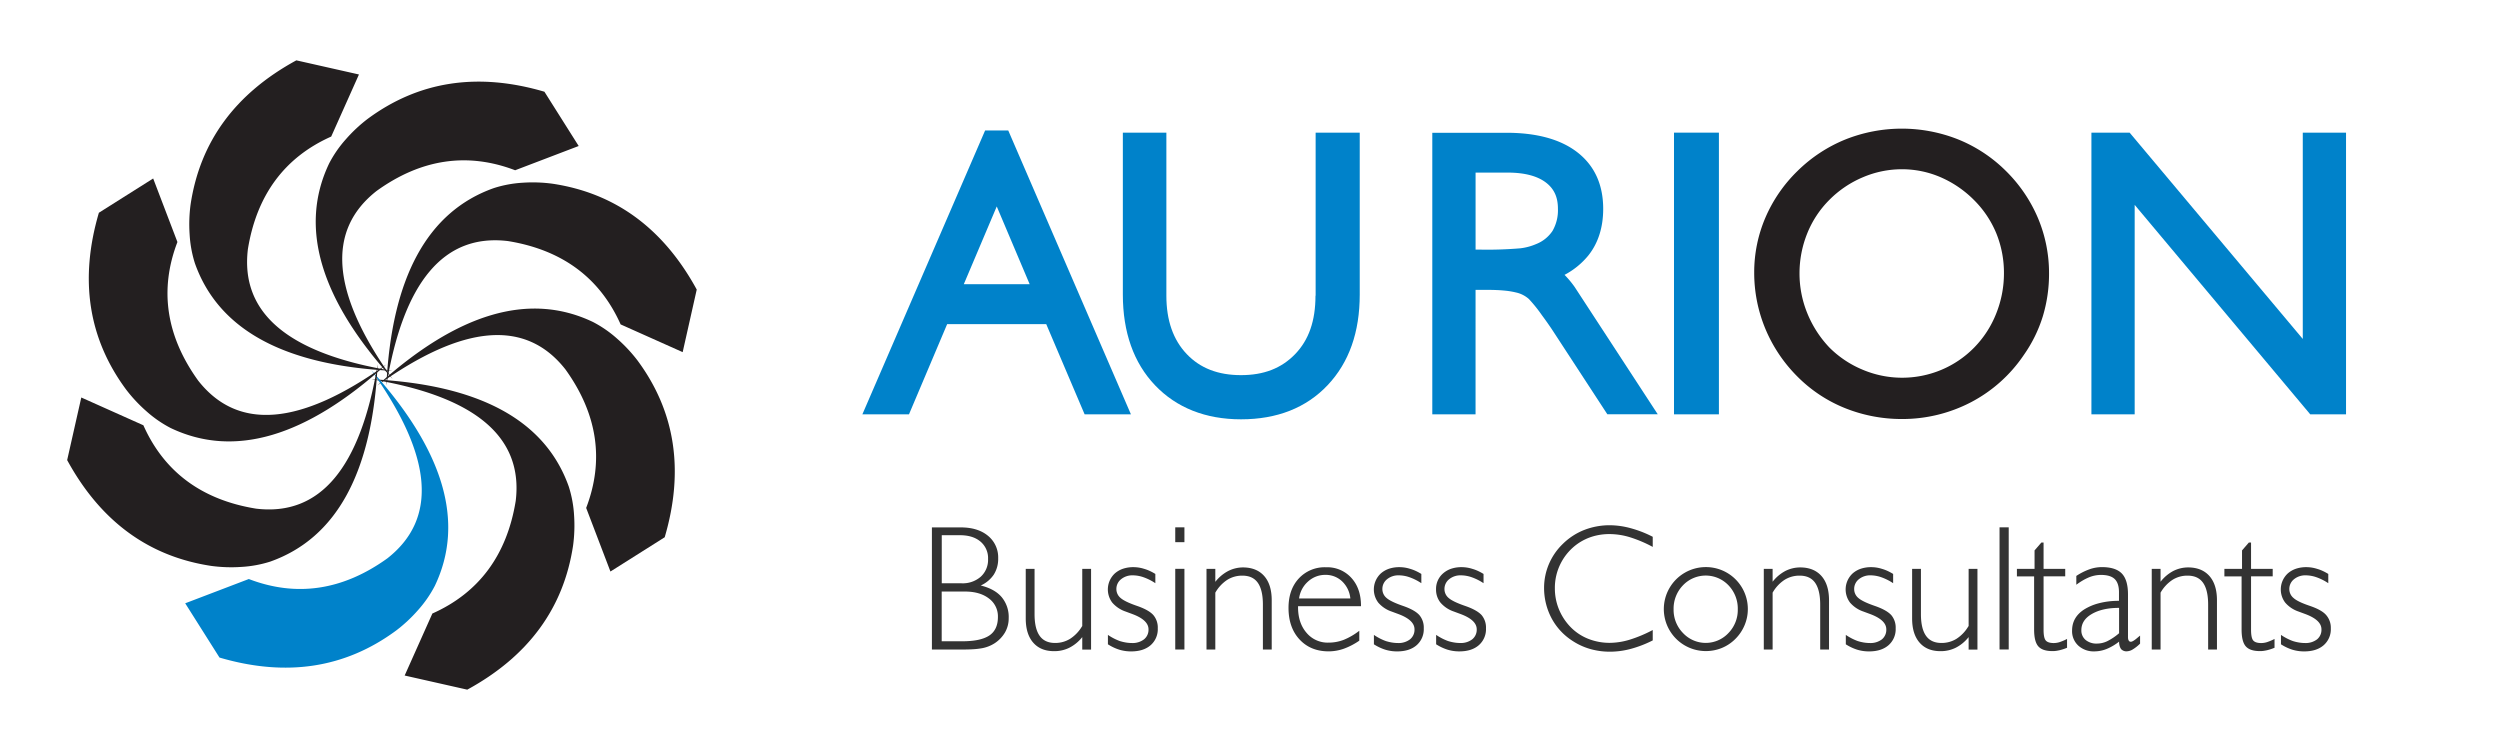 <svg xmlns="http://www.w3.org/2000/svg" id="Layer_1" data-name="Layer 1" viewBox="0 0 1133.86 340.16"><defs><style>.cls-1{fill:#231f20;}.cls-2{fill:#0082ca;}.cls-3{fill:#333;}</style></defs><title>AURION-Logo-Horizontal</title><path class="cls-1" d="M233.64,77.22l28.82-11L246.92,41.6Q201.51,28.24,166.77,53.9a67.81,67.81,0,0,0-9.88,9.23,53.24,53.24,0,0,0-7.61,11q-20.64,43.23,28.82,97.8-41.77-58.29-7.29-85.33C191.06,72,212.11,69,233.64,77.22h0Z"></path><path class="cls-1" d="M281.46,147.12l28.16,12.59L316,131.33q-22.67-41.56-65.37-48a67.66,67.66,0,0,0-13.51-.46A53.08,53.08,0,0,0,224,85.3q-45.17,16-48.77,89.53,11.68-70.75,55.19-65.49c24.61,4,41.67,16.72,51.06,37.78h0Z"></path><path class="cls-1" d="M265.86,230.39l11,28.82,24.61-15.54q13.36-45.42-12.31-80.15a68,68,0,0,0-9.23-9.88,53.33,53.33,0,0,0-11-7.61q-43.23-20.64-97.8,28.82,58.29-41.77,85.33-7.29c14.57,20.24,17.65,41.29,9.39,62.82h0Z"></path><path class="cls-1" d="M196.12,278.21l-12.59,28.17,28.39,6.41q41.56-22.68,48-65.38a67.86,67.86,0,0,0,.46-13.51,53.07,53.07,0,0,0-2.4-13.17Q242,175.57,168.41,172q70.75,11.68,65.49,55.19c-4,24.61-16.72,41.67-37.78,51.06h0Z"></path><path class="cls-2" d="M112.85,262.61L84,273.62l15.55,24.61Q145,311.6,179.73,285.93a67.82,67.82,0,0,0,9.88-9.23,53.27,53.27,0,0,0,7.61-11q20.64-43.23-28.82-97.8,41.77,58.29,7.29,85.33c-20.24,14.57-41.29,17.65-62.82,9.39h0Z"></path><path class="cls-1" d="M65,192.87L36.87,180.28l-6.41,28.39q22.67,41.56,65.37,48a67.93,67.93,0,0,0,13.51.46,53.26,53.26,0,0,0,13.17-2.4c30.11-10.65,46.37-40.41,48.77-89.53q-11.68,70.76-55.18,65.49c-24.62-4-41.67-16.72-51.06-37.78h0Z"></path><path class="cls-1" d="M80.47,109.77l-11-28.82L44.85,96.49Q31.49,141.9,57.16,176.63a67.82,67.82,0,0,0,9.23,9.88,53.29,53.29,0,0,0,11,7.61q43.23,20.64,97.8-28.82-58.29,41.77-85.33,7.29c-14.57-20.24-17.65-41.29-9.39-62.82h0Z"></path><path class="cls-1" d="M150.21,61.95l12.59-28.17-28.39-6.41Q92.85,50,86.44,92.75A67.79,67.79,0,0,0,86,106.25a53.18,53.18,0,0,0,2.4,13.17q16,45.17,89.53,48.77Q107.17,156.52,112.43,113c4-24.62,16.72-41.68,37.78-51.06h0Z"></path><path class="cls-2" d="M446.8,59.16L391.12,187.93l21.14,0L429.58,147h44.93l17.41,40.91,21,0L457.28,59.16H446.8Zm-9.67,69.73,14.94-35.26L467,128.9H437.13Z"></path><path class="cls-2" d="M596.63,134.09c0,11.4-3,20.08-9.24,26.53s-14.21,9.52-24.56,9.52-18.5-3.13-24.61-9.57S529,145.39,529,134.09V60.16H509.26v73.42c0,17.13,4.92,31,14.6,41.16s22.87,15.44,39,15.44c16.36,0,29.58-5.21,39.29-15.5s14.55-24,14.55-41.1V60.16h-20v73.93Z"></path><path class="cls-2" d="M709.59,124.66a34.8,34.8,0,0,0,10.9-8.93c4.4-5.59,6.63-12.68,6.63-21,0-11.1-4-19.8-12-25.87-7.55-5.73-18.26-8.64-31.82-8.64H649.61V187.92h19.62V131.46h4.56c3.33,0,6.11.1,8.35,0.32a35.64,35.64,0,0,1,5.42.87,12.87,12.87,0,0,1,5.89,3,64.79,64.79,0,0,1,5.88,7.32c1.49,2,3,4.14,4.44,6.27L729,187.89l22.86,0-37.63-57.65A43.61,43.61,0,0,0,709.59,124.66Zm-5.45-19.94a15.86,15.86,0,0,1-7.5,6,25.35,25.35,0,0,1-7.14,1.9,177.17,177.17,0,0,1-18.15.59h-2.11V78.28h14.56c7.65,0,13.52,1.54,17.45,4.59,3.65,2.84,5.34,6.59,5.34,11.82A18.73,18.73,0,0,1,704.14,104.72Z"></path><rect class="cls-2" x="759.23" y="60.16" width="20.37" height="127.76"></rect><path class="cls-1" d="M924.27,98.82a66.38,66.38,0,0,0-14.52-21.3,65.36,65.36,0,0,0-21.67-14.3,69.22,69.22,0,0,0-51.15.05,66.67,66.67,0,0,0-21.67,14.27,65.83,65.83,0,0,0-14.58,21.18,62.94,62.94,0,0,0-5.07,24.87,66.21,66.21,0,0,0,5.06,25.53,67,67,0,0,0,14.46,21.59,64.12,64.12,0,0,0,21.77,14.43,68.83,68.83,0,0,0,25.57,4.9,67.21,67.21,0,0,0,31.44-7.6,65.45,65.45,0,0,0,24-21.47,62.62,62.62,0,0,0,8.59-17.48A66.48,66.48,0,0,0,929.33,124,64.3,64.3,0,0,0,924.27,98.82Zm-79.62,68.8a46.34,46.34,0,0,1-14.93-10A49.56,49.56,0,0,1,819.66,142a47.69,47.69,0,0,1-3.5-18,48.36,48.36,0,0,1,3.5-18.14A45.33,45.33,0,0,1,829.75,90.6,47.25,47.25,0,0,1,845,80.35a45.14,45.14,0,0,1,17.52-3.59,44.22,44.22,0,0,1,17.73,3.66A48.55,48.55,0,0,1,895.37,90.8a46.05,46.05,0,0,1,10.07,15.09A47.68,47.68,0,0,1,908.88,124a49,49,0,0,1-3.51,18.2,46.28,46.28,0,0,1-10,15.44,45.41,45.41,0,0,1-15,10.15A46,46,0,0,1,844.65,167.62Z"></path><polygon class="cls-2" points="1044.41 60.16 1044.41 153.73 965.88 60.16 948.55 60.16 948.55 187.92 968.17 187.92 968.17 92.92 1047.8 187.92 1064.03 187.92 1064.03 60.16 1044.41 60.16"></polygon><path class="cls-3" d="M444.8,265.55a14.08,14.08,0,0,0,5.92-4.93,13.28,13.28,0,0,0,2-7.39A12.63,12.63,0,0,0,448.09,243q-4.6-3.8-12.36-3.8H422.66v55.4h13.06q3.49,0,5.8-.15a33.42,33.42,0,0,0,3.94-.47,15.89,15.89,0,0,0,5.5-2.14,14.87,14.87,0,0,0,4.85-5,12.79,12.79,0,0,0,1.68-6.52,14.07,14.07,0,0,0-3.19-9.5Q451.14,267.1,444.8,265.55Zm-17.7-22.81h8.28q5.9,0,9.33,2.91a9.81,9.81,0,0,1,3.42,7.9,10.34,10.34,0,0,1-3.3,8,12.39,12.39,0,0,1-8.7,3h-9V242.74Zm21.6,45.48q-3.91,2.64-12.41,2.63H427.1V268.29h10.57q6.77,0,10.85,3.15a10.05,10.05,0,0,1,4.08,8.38Q452.6,285.59,448.7,288.23Z"></path><path class="cls-3" d="M490.78,284a17,17,0,0,1-5.41,5.71,12.73,12.73,0,0,1-6.83,1.9q-4.71,0-7-3.22c-1.54-2.16-2.32-5.43-2.32-9.84V258h-4v22.49q0,7.12,3.41,11t9.54,3.84a15.1,15.1,0,0,0,6.89-1.59,17.69,17.69,0,0,0,5.79-4.79v5.66h4V258h-4v26Z"></path><path class="cls-3" d="M515.57,274.76q-5.43-1.88-7.33-3.55a5.21,5.21,0,0,1-1.91-4,5.61,5.61,0,0,1,2.12-4.5,8.07,8.07,0,0,1,5.33-1.77,15,15,0,0,1,4.95.9,23.5,23.5,0,0,1,5.27,2.67v-4.2a23.16,23.16,0,0,0-2.61-1.4,17.86,17.86,0,0,0-2.53-.93,16.11,16.11,0,0,0-4.79-.75,14.65,14.65,0,0,0-4.71.71,11,11,0,0,0-3.69,2.1,9.91,9.91,0,0,0-1.21,13.27,13.88,13.88,0,0,0,6.08,4.06l3,1.11q7.36,2.73,7.36,6.94a5.56,5.56,0,0,1-2.05,4.56,8.45,8.45,0,0,1-5.48,1.66,17.09,17.09,0,0,1-2.76-.24,20.41,20.41,0,0,1-2.68-.64,24,24,0,0,1-5.44-2.81v4.27a21.45,21.45,0,0,0,5.09,2.42,18,18,0,0,0,5.49.8q5.56,0,8.8-2.82a9.6,9.6,0,0,0,3.23-7.65,8.76,8.76,0,0,0-2-6Q521,276.61,515.57,274.76Z"></path><rect class="cls-3" x="533.03" y="257.99" width="4.16" height="36.59"></rect><rect class="cls-3" x="533.03" y="239.17" width="4.16" height="6.73"></rect><path class="cls-3" d="M563.88,257.35A14.91,14.91,0,0,0,557,259a18.12,18.12,0,0,0-5.8,4.89V258h-4v36.59h4V268.8a17,17,0,0,1,5.39-5.8,12.62,12.62,0,0,1,6.89-1.92c3.15,0,5.48,1.08,7,3.25s2.3,5.46,2.3,9.9v20.35h4V272.29q0-7.13-3.38-11T563.88,257.35Z"></path><path class="cls-3" d="M601.43,257.28a16,16,0,0,0-12.34,5.05q-4.69,5.06-4.69,13.38,0,8.92,5,14.31t13.17,5.4a20.84,20.84,0,0,0,7-1.23,31,31,0,0,0,6.93-3.62v-4.49a30.34,30.34,0,0,1-7,4.09,19.13,19.13,0,0,1-7,1.29,12.48,12.48,0,0,1-9.94-4.47q-3.84-4.46-3.84-11.61v-0.43h28.55v-0.16q0-7.91-4.38-12.71A14.74,14.74,0,0,0,601.43,257.28Zm-12.24,14.17a12.38,12.38,0,0,1,4.08-7.72,11.47,11.47,0,0,1,7.84-3,10.73,10.73,0,0,1,7.59,2.93,12.26,12.26,0,0,1,3.74,7.76H589.19Z"></path><path class="cls-3" d="M636.2,274.76q-5.43-1.88-7.33-3.55a5.21,5.21,0,0,1-1.9-4,5.61,5.61,0,0,1,2.12-4.5,8.07,8.07,0,0,1,5.33-1.77,15,15,0,0,1,4.95.9,23.53,23.53,0,0,1,5.27,2.67v-4.2a23.26,23.26,0,0,0-2.61-1.4,17.93,17.93,0,0,0-2.53-.93,16.1,16.1,0,0,0-4.79-.75,14.66,14.66,0,0,0-4.71.71,11,11,0,0,0-3.69,2.1,9.91,9.91,0,0,0-1.21,13.27,13.87,13.87,0,0,0,6.08,4.06l3,1.11q7.37,2.73,7.36,6.94a5.56,5.56,0,0,1-2.05,4.56,8.45,8.45,0,0,1-5.48,1.66,17.12,17.12,0,0,1-2.76-.24,20.37,20.37,0,0,1-2.68-.64,24,24,0,0,1-5.44-2.81v4.27a21.45,21.45,0,0,0,5.09,2.42,18,18,0,0,0,5.49.8q5.56,0,8.8-2.82a9.6,9.6,0,0,0,3.23-7.65,8.76,8.76,0,0,0-2-6Q641.63,276.61,636.2,274.76Z"></path><path class="cls-3" d="M664.36,274.76q-5.43-1.88-7.33-3.55a5.2,5.2,0,0,1-1.9-4,5.62,5.62,0,0,1,2.12-4.5,8.07,8.07,0,0,1,5.33-1.77,15.09,15.09,0,0,1,5,.9,23.61,23.61,0,0,1,5.27,2.67v-4.2a23.55,23.55,0,0,0-2.62-1.4,17.86,17.86,0,0,0-2.53-.93,16.11,16.11,0,0,0-4.79-.75,14.61,14.61,0,0,0-4.71.71,10.92,10.92,0,0,0-3.68,2.1,9.28,9.28,0,0,0-3.21,7.26,9.4,9.4,0,0,0,2,6,13.88,13.88,0,0,0,6.08,4.06l3,1.11q7.37,2.73,7.37,6.94a5.57,5.57,0,0,1-2.05,4.56,8.47,8.47,0,0,1-5.48,1.66,17,17,0,0,1-2.76-.24,20.19,20.19,0,0,1-2.68-.64,24,24,0,0,1-5.44-2.81v4.27a21.57,21.57,0,0,0,5.09,2.42,18,18,0,0,0,5.48.8q5.57,0,8.8-2.82a9.6,9.6,0,0,0,3.24-7.65,8.76,8.76,0,0,0-2-6Q669.78,276.61,664.36,274.76Z"></path><path class="cls-3" d="M730.25,238.22a31.78,31.78,0,0,0-11.68,2.12,28.94,28.94,0,0,0-9.74,6.32,27.76,27.76,0,0,0-6.32,9.16,27.4,27.4,0,0,0-2.2,10.84,29.28,29.28,0,0,0,3.37,13.7,27.59,27.59,0,0,0,9.46,10.26,29.13,29.13,0,0,0,8,3.7,32.25,32.25,0,0,0,9.09,1.25,36.42,36.42,0,0,0,9.6-1.33,51.46,51.46,0,0,0,9.76-3.79v-4.71a60.49,60.49,0,0,1-10.5,4.4,31.77,31.77,0,0,1-9,1.42,26.19,26.19,0,0,1-9.88-1.88,22.93,22.93,0,0,1-8-5.4,25.33,25.33,0,0,1-5.19-8,24.92,24.92,0,0,1-1.82-9.38A24.49,24.49,0,0,1,716,246.3a24.28,24.28,0,0,1,6.63-3.07,26.35,26.35,0,0,1,7.43-1,31.8,31.8,0,0,1,9.15,1.42,58.27,58.27,0,0,1,10.38,4.4v-4.59a50.26,50.26,0,0,0-9.94-3.88A36.74,36.74,0,0,0,730.25,238.22Z"></path><path class="cls-3" d="M773.66,257.2a19,19,0,1,0,0,38.09,19,19,0,0,0,7.25-1.4,18.59,18.59,0,0,0,6.16-4.12,19.15,19.15,0,0,0,4.18-6.22,18.74,18.74,0,0,0,1.47-7.31A19,19,0,0,0,773.66,257.2Zm10.24,29.94a14.1,14.1,0,0,1-20.55,0,15,15,0,0,1-4.3-10.79,15.18,15.18,0,0,1,4.24-10.87,14.25,14.25,0,0,1,20.67,0,15.25,15.25,0,0,1,4.2,10.89A15,15,0,0,1,783.9,287.14Z"></path><path class="cls-3" d="M816.63,257.35a14.91,14.91,0,0,0-6.87,1.6,18.12,18.12,0,0,0-5.8,4.89V258h-4v36.59h4V268.8a17,17,0,0,1,5.39-5.8,12.61,12.61,0,0,1,6.89-1.92c3.14,0,5.48,1.08,7,3.25s2.3,5.46,2.3,9.9v20.35h4V272.29q0-7.13-3.39-11T816.63,257.35Z"></path><path class="cls-3" d="M850.17,274.76q-5.42-1.88-7.32-3.55a5.2,5.2,0,0,1-1.9-4,5.61,5.61,0,0,1,2.12-4.5,8.07,8.07,0,0,1,5.33-1.77,15.06,15.06,0,0,1,4.95.9,23.5,23.5,0,0,1,5.27,2.67v-4.2a23.26,23.26,0,0,0-2.61-1.4,17.93,17.93,0,0,0-2.53-.93,16.11,16.11,0,0,0-4.79-.75,14.64,14.64,0,0,0-4.71.71,11,11,0,0,0-3.69,2.1,9.91,9.91,0,0,0-1.21,13.27,13.82,13.82,0,0,0,6.08,4.06l3,1.11q7.36,2.73,7.36,6.94a5.57,5.57,0,0,1-2,4.56,8.47,8.47,0,0,1-5.48,1.66,17,17,0,0,1-2.76-.24,20,20,0,0,1-2.68-.64,24.07,24.07,0,0,1-5.44-2.81v4.27a21.45,21.45,0,0,0,5.09,2.42,18,18,0,0,0,5.49.8q5.56,0,8.8-2.82a9.6,9.6,0,0,0,3.23-7.65,8.74,8.74,0,0,0-2-6Q855.6,276.61,850.17,274.76Z"></path><path class="cls-3" d="M892.78,284a17,17,0,0,1-5.4,5.71,12.72,12.72,0,0,1-6.83,1.9q-4.71,0-7-3.22c-1.54-2.16-2.32-5.43-2.32-9.84V258h-4v22.49q0,7.12,3.41,11t9.55,3.84a15.12,15.12,0,0,0,6.89-1.59,17.7,17.7,0,0,0,5.78-4.79v5.66h4V258h-4v26Z"></path><rect class="cls-3" x="906.88" y="239.17" width="4.16" height="55.4"></rect><path class="cls-3" d="M931.48,291.65q-2.62,0-3.63-1.16t-1-4.9V261.4h9.82V258h-9.82V246.07h-1l-3.09,3.56V258h-8v3.41h7.8v24.11q0,5.43,1.88,7.6t6.4,2.18a11.66,11.66,0,0,0,1.82-.12c0.47-.08,1-0.17,1.47-0.28a22.29,22.29,0,0,0,3.37-1.11v-4a24.2,24.2,0,0,1-3.35,1.43A8.91,8.91,0,0,1,931.48,291.65Z"></path><path class="cls-3" d="M969.73,289c-1.55,1.37-2.65,2.06-3.28,2.06a1,1,0,0,1-.93-0.46,2.64,2.64,0,0,1-.32-0.79,7.06,7.06,0,0,1-.06-1.09V269.6q0-6.58-2.81-9.49t-9.11-2.9a16.77,16.77,0,0,0-5.58,1,27.39,27.39,0,0,0-5.94,3v4a31.37,31.37,0,0,1,3-2,25.47,25.47,0,0,1,2.81-1.39,14.55,14.55,0,0,1,5.35-1.07q4.31,0,6.25,1.88t1.94,6v3.87a35.66,35.66,0,0,0-9.15,1.11,23.76,23.76,0,0,0-6.65,2.82q-5.47,3.54-5.47,9.58a8.87,8.87,0,0,0,2.82,6.8,10.29,10.29,0,0,0,7.28,2.62,15,15,0,0,0,5.48-1.06A23.4,23.4,0,0,0,961.1,291a6.87,6.87,0,0,0,.26,2,4.46,4.46,0,0,0,.66,1.4,3.25,3.25,0,0,0,2.6,1,5.53,5.53,0,0,0,2.66-.85,17.55,17.55,0,0,0,3.34-2.64l0-3.64Zm-8.63-1.8a26.25,26.25,0,0,1-5.35,3.6,10.93,10.93,0,0,1-4.63,1.09,7.71,7.71,0,0,1-5.21-1.65,5.56,5.56,0,0,1-1.92-4.44q0-4.5,4.59-7.24,4.83-2.87,12.52-2.86v11.5Z"></path><path class="cls-3" d="M992.58,257.35a14.91,14.91,0,0,0-6.87,1.6,18.12,18.12,0,0,0-5.8,4.89V258h-4v36.59h4V268.8a17,17,0,0,1,5.39-5.8,12.61,12.61,0,0,1,6.89-1.92c3.14,0,5.48,1.08,7,3.25s2.3,5.46,2.3,9.9v20.35h4V272.29q0-7.13-3.39-11T992.58,257.35Z"></path><path class="cls-3" d="M1025.57,291.65q-2.62,0-3.62-1.16t-1-4.9V261.4h9.82V258h-9.82V246.07h-1l-3.09,3.56V258h-8v3.41h7.8v24.11q0,5.43,1.88,7.6t6.4,2.18a11.65,11.65,0,0,0,1.82-.12c0.47-.08,1-0.17,1.47-0.28a22.28,22.28,0,0,0,3.37-1.11v-4a24.2,24.2,0,0,1-3.35,1.43A8.91,8.91,0,0,1,1025.57,291.65Z"></path><path class="cls-3" d="M1055,278.94q-2-2.33-7.47-4.18t-7.32-3.55a5.2,5.2,0,0,1-1.9-4,5.61,5.61,0,0,1,2.12-4.5,8.07,8.07,0,0,1,5.33-1.77,15.06,15.06,0,0,1,4.95.9,23.5,23.5,0,0,1,5.27,2.67v-4.2a23.15,23.15,0,0,0-2.61-1.4,17.81,17.81,0,0,0-2.53-.93,16.1,16.1,0,0,0-4.79-.75,14.63,14.63,0,0,0-4.71.71,11,11,0,0,0-3.69,2.1,9.9,9.9,0,0,0-1.21,13.27,13.83,13.83,0,0,0,6.08,4.06l3,1.11q7.36,2.73,7.36,6.94a5.57,5.57,0,0,1-2,4.56,8.47,8.47,0,0,1-5.48,1.66,17,17,0,0,1-2.76-.24,20.09,20.09,0,0,1-2.68-.64,24.07,24.07,0,0,1-5.44-2.81v4.27a21.47,21.47,0,0,0,5.09,2.42,18,18,0,0,0,5.49.8q5.56,0,8.8-2.82a9.6,9.6,0,0,0,3.23-7.65A8.74,8.74,0,0,0,1055,278.94Z"></path></svg>